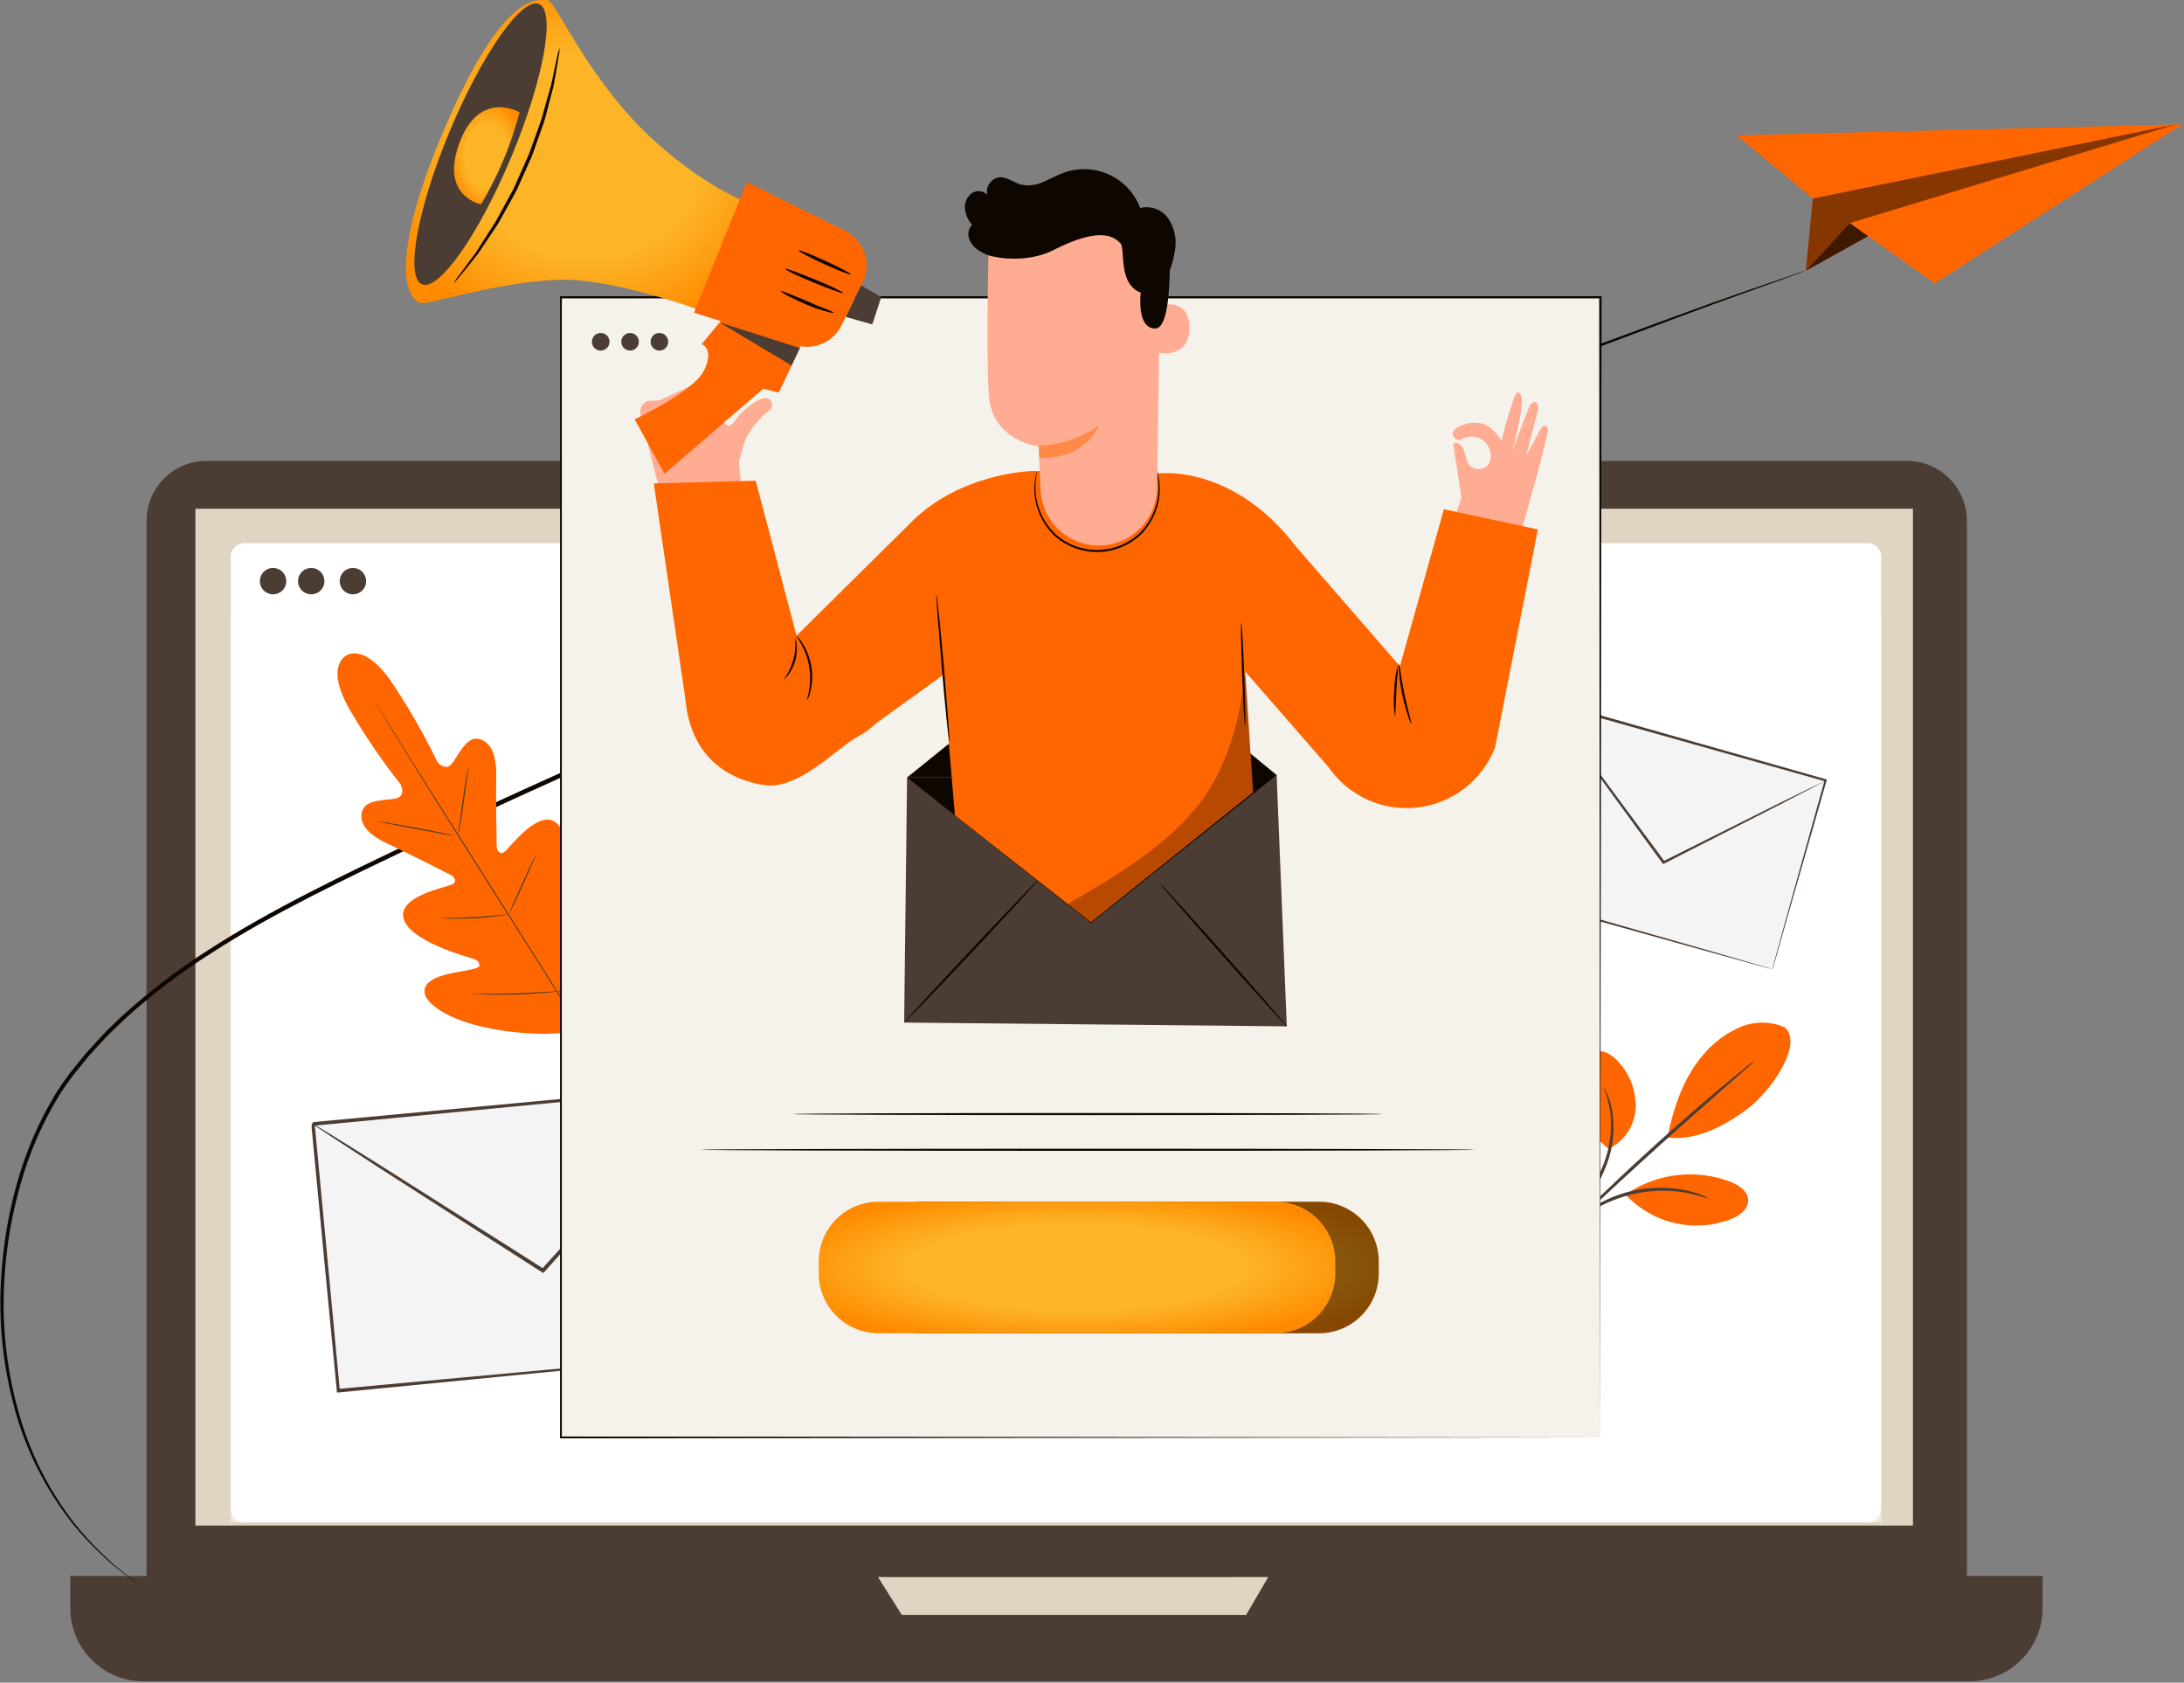 <?xml version="1.0" encoding="UTF-8"?> <svg xmlns="http://www.w3.org/2000/svg" width="531" height="409" viewBox="0 0 531 409" fill="none"><rect x="0" y="0" width="531" height="409" fill="#808080" stroke="none"/> <path d="M463.65 112.035H50.2C42.153 112.035 35.63 118.558 35.63 126.605V390.145C35.63 398.191 42.153 404.715 50.2 404.715H463.65C471.697 404.715 478.22 398.191 478.22 390.145V126.605C478.22 118.558 471.697 112.035 463.65 112.035Z" fill="#4B3D33"></path> <path d="M17.13 383.064H496.63V390.874C496.63 395.595 494.755 400.123 491.417 403.461C488.078 406.799 483.551 408.674 478.83 408.674H34.88C30.159 408.674 25.632 406.799 22.294 403.461C18.955 400.123 17.08 395.595 17.08 390.874V383.064H17.13Z" fill="#4B3D33"></path> <path d="M465.1 123.655H47.51V370.815H465.1V123.655Z" fill="#E0D4C3"></path> <path d="M213.3 383.064L219.25 392.524H302.98L308.5 383.064H213.3Z" fill="#E0D4C3"></path> <path d="M454.09 132.025H59.38C57.574 132.025 56.11 133.489 56.11 135.295V366.755C56.11 368.561 57.574 370.025 59.38 370.025H454.09C455.896 370.025 457.36 368.561 457.36 366.755V135.295C457.36 133.489 455.896 132.025 454.09 132.025Z" fill="white"></path> <path opacity="0.5" d="M457.36 149.465H56.11V370.035H457.36V149.465Z" fill="white"></path> <path d="M89.02 141.244C89.022 141.88 88.835 142.502 88.483 143.032C88.131 143.561 87.63 143.974 87.043 144.218C86.456 144.462 85.809 144.527 85.186 144.403C84.562 144.28 83.989 143.974 83.54 143.524C83.09 143.075 82.784 142.502 82.661 141.878C82.537 141.255 82.602 140.608 82.846 140.021C83.09 139.434 83.503 138.933 84.032 138.581C84.562 138.229 85.184 138.042 85.82 138.044C86.668 138.047 87.48 138.385 88.079 138.985C88.679 139.584 89.017 140.397 89.02 141.244Z" fill="#4B3D33"></path> <path d="M69.6 141.244C69.602 141.88 69.415 142.502 69.063 143.032C68.711 143.561 68.21 143.974 67.623 144.218C67.036 144.462 66.389 144.527 65.766 144.403C65.142 144.28 64.569 143.974 64.12 143.524C63.67 143.075 63.364 142.502 63.241 141.878C63.117 141.255 63.182 140.608 63.426 140.021C63.67 139.434 64.083 138.933 64.612 138.581C65.142 138.229 65.764 138.042 66.4 138.044C67.248 138.047 68.06 138.385 68.659 138.985C69.259 139.584 69.597 140.397 69.6 141.244Z" fill="#4B3D33"></path> <path d="M78.88 141.244C78.882 141.88 78.695 142.502 78.343 143.032C77.991 143.561 77.49 143.974 76.903 144.218C76.316 144.462 75.67 144.527 75.046 144.403C74.423 144.28 73.85 143.974 73.4 143.524C72.951 143.075 72.645 142.502 72.521 141.878C72.398 141.255 72.462 140.608 72.706 140.021C72.95 139.434 73.363 138.933 73.893 138.581C74.422 138.229 75.044 138.042 75.68 138.044C76.528 138.047 77.34 138.385 77.94 138.985C78.539 139.584 78.877 140.397 78.88 141.244Z" fill="#4B3D33"></path> <path d="M474.42 383.064C474.42 383.224 376.18 383.344 255.04 383.344C133.9 383.344 35.63 383.224 35.63 383.064C35.63 382.904 133.85 382.774 255.04 382.774C376.23 382.774 474.42 382.904 474.42 383.064Z" fill="#4B3D33"></path> <path d="M35.54 386.244C35.421 386.188 35.307 386.121 35.2 386.044L34.2 385.394L32.6 384.304C31.97 383.864 31.22 383.384 30.44 382.734L27.77 380.634C26.77 379.844 25.77 378.884 24.71 377.904C22.204 375.571 19.865 373.065 17.71 370.404C11.868 363.047 7.406 354.692 4.54 345.744C0.813 333.867 -0.596 321.384 0.39 308.974C0.905 301.769 2.155 294.635 4.12 287.684C6.206 280.118 9.315 272.871 13.36 266.144C14.41 264.404 15.59 262.724 16.82 261.054L20.74 256.194C22.13 254.634 23.58 253.094 25.02 251.524C26.46 249.954 28.08 248.524 29.62 247.024C36.184 241.035 43.254 235.625 50.75 230.854C66.07 220.944 83.38 212.744 101.2 204.204C118.97 195.504 137.7 187.154 156.9 178.714C233.79 145.034 304.16 116.354 355.42 96.434C381.04 86.434 401.95 78.804 416.42 73.574C423.66 70.994 429.32 69.074 433.14 67.754L437.5 66.264L438.62 65.904C438.743 65.857 438.871 65.82 439 65.794L438.64 65.954L437.54 66.374L433.21 67.954L416.56 73.954C402.14 79.304 381.28 87.024 355.7 97.114C304.56 117.244 234.24 146.044 157.36 179.704C138.16 188.154 119.47 196.474 101.7 205.164C83.86 213.694 66.58 221.864 51.32 231.704C43.872 236.423 36.846 241.776 30.32 247.704C28.79 249.204 27.21 250.634 25.75 252.154C24.29 253.674 22.88 255.234 21.49 256.784L17.6 261.594C16.38 263.234 15.21 264.884 14.18 266.594C10.157 273.246 7.062 280.415 4.98 287.904C3.002 294.8 1.735 301.88 1.2 309.034C0.197 321.358 1.554 333.76 5.2 345.574C7.984 354.5 12.343 362.855 18.07 370.244C20.189 372.903 22.484 375.415 24.94 377.764C26.03 378.764 27 379.764 27.94 380.524L30.56 382.664C31.33 383.324 32.07 383.814 32.7 384.264L34.26 385.394L35.21 386.084C35.325 386.127 35.436 386.18 35.54 386.244Z" fill="#0E0600"></path> <path d="M422.23 32.905L440.75 48.255L439.04 65.835L454.211 57.405L470.37 68.885L530.591 30.205L422.23 32.905Z" fill="#FF6600"></path> <g opacity="0.5"> <path d="M440.75 48.255L528.96 30.245L449.73 54.225L439.04 65.835L440.75 48.255Z" fill="#0E0600"></path> </g> <g opacity="0.8"> <path d="M449.73 54.225L454.21 57.405L439.04 65.835L449.73 54.225Z" fill="#0E0600"></path> </g> <path opacity="0.2" d="M172.31 264.054L76.112 273.181L82.264 338.02L178.462 328.893L172.31 264.054Z" fill="#CCCCCC"></path> <path d="M178.46 328.905C178.46 328.905 178.39 328.485 178.31 327.705C178.23 326.925 178.1 325.705 177.94 324.265C177.63 321.265 177.18 316.825 176.61 311.205C175.49 299.925 173.9 283.765 171.95 264.095L172.34 264.415L76.16 273.635C76.06 273.735 76.91 272.705 76.56 273.155V273.395V273.665L76.61 274.205L76.71 275.285L76.91 277.445C77.05 278.885 77.19 280.315 77.32 281.735C77.587 284.595 77.854 287.428 78.12 290.235C78.647 295.855 79.17 301.381 79.69 306.815C80.69 317.665 81.69 328.095 82.62 337.975L82.17 337.605L151.47 331.245L171.31 329.475L176.6 329.015L177.98 328.915C178.14 328.903 178.3 328.903 178.46 328.915C178.318 328.943 178.175 328.963 178.03 328.975L176.7 329.125L171.5 329.675L151.78 331.675L82.3 338.465H81.89V338.055C80.94 328.175 79.95 317.745 78.89 306.895C78.37 301.461 77.844 295.935 77.31 290.315C77.037 287.508 76.767 284.678 76.5 281.825C76.36 280.395 76.23 278.965 76.09 277.535L75.89 275.375L75.78 274.295V273.755V273.485V273.345V273.245L76.19 272.745L172.39 263.745H172.75V264.105C174.54 283.885 176.02 300.105 177.05 311.475C177.54 317.065 177.93 321.475 178.19 324.475C178.31 325.925 178.41 327.045 178.47 327.855C178.53 328.665 178.46 328.905 178.46 328.905Z" fill="#4B3D33"></path> <path d="M172.311 264.055C172.091 264.41 171.84 264.744 171.561 265.055L169.301 267.695L160.811 277.335L132.351 309.155L132.101 309.445L131.781 309.235L129.221 307.605L91.561 283.455L80.211 276.045C78.931 275.195 77.921 274.505 77.141 273.995C76.783 273.771 76.448 273.513 76.141 273.225C76.534 273.396 76.912 273.6 77.271 273.835L80.421 275.745L91.881 282.875L129.681 306.805L132.241 308.445L131.671 308.525L160.331 276.875L169.021 267.435L171.411 264.905C171.684 264.594 171.985 264.31 172.311 264.055Z" fill="#4B3D33"></path> <path opacity="0.2" d="M375.665 170.385L362.669 216.374L430.907 235.657L443.903 189.668L375.665 170.385Z" fill="#CCCCCC"></path> <path d="M430.881 235.674C430.881 235.674 430.951 235.364 431.101 234.814C431.251 234.264 431.471 233.414 431.761 232.364C432.351 230.194 433.211 227.064 434.311 223.074L443.631 189.614L443.811 189.934L375.561 170.714L375.961 170.494V170.564V170.664L375.911 170.854L375.801 171.234L375.581 172.004L375.151 173.534L374.291 176.534L372.591 182.534C371.461 186.534 370.351 190.444 369.261 194.294C367.071 201.984 364.981 209.384 362.991 216.394L362.781 216.014L411.851 230.014L425.851 234.064L429.601 235.154L430.601 235.454L430.931 235.564L430.621 235.494L429.621 235.244L425.921 234.244L411.921 230.364L362.591 216.574L362.301 216.494L362.381 216.204C364.381 209.204 366.441 201.794 368.611 194.094C369.691 190.248 370.797 186.328 371.931 182.334L373.631 176.334C373.911 175.334 374.201 174.334 374.491 173.334L374.921 171.804L375.141 171.044L375.241 170.654L375.301 170.464V170.364V170.294L375.711 170.064L443.921 189.404L444.181 189.484L444.101 189.734C440.101 203.734 436.781 215.244 434.481 223.284L431.881 232.494C431.581 233.494 431.341 234.314 431.181 234.884C431.021 235.454 430.881 235.674 430.881 235.674Z" fill="#4B3D33"></path> <path d="M443.881 189.684C443.641 189.859 443.387 190.013 443.121 190.144L440.881 191.344L432.521 195.684L404.601 209.904L404.351 210.034L404.191 209.804L402.881 208.014L383.531 181.494L377.721 173.414L376.181 171.244C375.985 170.997 375.817 170.729 375.681 170.444C375.905 170.666 376.109 170.907 376.291 171.164L377.941 173.314L383.941 181.264L403.451 207.674L404.771 209.464L404.351 209.364L432.351 195.364L440.801 191.214L443.111 190.114C443.354 189.948 443.612 189.804 443.881 189.684Z" fill="#4B3D33"></path> <path d="M84.04 159.425C84.04 159.425 88.75 155.615 96.04 167.045C99.866 172.856 103.3 178.916 106.32 185.185C106.32 185.185 108.19 187.545 109.76 185.735C111.33 183.925 113.25 179.015 116.27 179.575C119.29 180.135 120.74 183.455 120.64 188.515C120.54 193.575 120.74 204.665 120.76 205.665C120.78 206.665 121.48 208.035 122.76 206.975C124.04 205.915 131 196.445 135.29 200.025C139.58 203.605 136.99 217.655 136.74 219.195C136.49 220.735 136.84 221.345 137.59 221.655C138.34 221.965 140.39 218.555 142.48 215.945C144.57 213.335 147.48 210.675 149.76 212.945C152.04 215.215 153.76 225.415 145.57 243.015L141.26 250.925L132.26 251.305C112.86 250.915 104.42 244.965 103.39 241.905C102.36 238.845 106.01 237.405 109.27 236.665C112.53 235.925 116.48 235.585 116.54 234.775C116.6 233.965 116.2 233.375 114.7 232.935C113.2 232.495 99.44 228.655 98.11 223.235C96.78 217.815 108.33 215.685 109.84 215.005C111.35 214.325 110.41 213.095 109.54 212.645C108.67 212.195 98.76 207.155 94.17 205.035C89.58 202.915 87.17 200.255 88.04 197.185C88.91 194.115 94.11 194.645 96.43 194.025C98.75 193.405 97.43 190.695 97.43 190.695C93.118 185.237 89.176 179.498 85.63 173.515C78.55 161.945 84.18 159.355 84.18 159.355" fill="#FF6600"></path> <path d="M90.59 169.645C90.631 169.731 90.678 169.814 90.73 169.895L91.15 170.615L92.8 173.365C94.24 175.745 96.34 179.185 98.96 183.365C104.19 191.845 111.52 203.485 119.66 216.305C127.8 229.125 135.15 240.765 140.43 249.205C143.06 253.425 145.19 256.835 146.68 259.205L148.38 261.925C148.57 262.225 148.72 262.465 148.83 262.625L148.99 262.865C148.948 262.778 148.902 262.695 148.85 262.615L148.43 261.895L146.78 259.245C145.34 256.865 143.23 253.425 140.62 249.195C135.38 240.725 128.06 229.075 119.92 216.245C111.78 203.415 104.42 191.795 99.14 183.355L92.9 173.355C92.17 172.185 91.6 171.265 91.2 170.635L90.75 169.935C90.65 169.725 90.59 169.645 90.59 169.645Z" fill="#4B3D33"></path> <path d="M113.88 186.535C113.799 186.737 113.742 186.949 113.71 187.165C113.62 187.575 113.5 188.165 113.37 188.905C113.1 190.375 112.78 192.415 112.47 194.685C112.16 196.955 111.91 198.915 111.7 200.475C111.61 201.165 111.52 201.745 111.46 202.225C111.413 202.438 111.393 202.656 111.4 202.875C111.484 202.672 111.544 202.461 111.58 202.245C111.67 201.835 111.78 201.245 111.91 200.505C112.17 199.035 112.46 196.985 112.77 194.725C113.08 192.465 113.36 190.495 113.58 188.935C113.68 188.255 113.76 187.665 113.83 187.185C113.871 186.971 113.888 186.753 113.88 186.535Z" fill="#4B3D33"></path> <path d="M110.57 203.115C110.57 203.035 106.4 202.185 101.23 201.225C96.06 200.265 91.84 199.555 91.83 199.635C91.82 199.715 96 200.565 101.17 201.525C106.34 202.485 110.56 203.245 110.57 203.115Z" fill="#4B3D33"></path> <path d="M123.96 222.244C123.738 222.218 123.513 222.218 123.29 222.244L121.49 222.424C119.97 222.564 117.87 222.764 115.55 222.894C113.23 223.024 111.12 223.094 109.6 223.124H107.79C107.566 223.121 107.342 223.138 107.12 223.174C107.34 223.226 107.565 223.25 107.79 223.244C108.21 223.244 108.79 223.294 109.6 223.304C111.12 223.304 113.24 223.304 115.6 223.174C117.96 223.044 120.03 222.804 121.55 222.604C122.3 222.504 122.92 222.404 123.34 222.334C123.549 222.325 123.757 222.295 123.96 222.244Z" fill="#4B3D33"></path> <path d="M130.23 207.915C130.113 208.081 130.013 208.259 129.93 208.445L129.19 209.955C128.59 211.225 127.77 212.955 126.88 214.955C125.99 216.955 125.2 218.695 124.64 219.955C124.36 220.605 124.14 221.125 124 221.495C123.908 221.678 123.841 221.873 123.8 222.075C123.926 221.914 124.027 221.735 124.1 221.545C124.28 221.195 124.53 220.685 124.84 220.045C125.45 218.765 126.27 217.045 127.16 215.045C128.05 213.045 128.83 211.305 129.39 210.045C129.67 209.405 129.89 208.875 130.04 208.505C130.13 208.318 130.194 208.119 130.23 207.915Z" fill="#4B3D33"></path> <path d="M144.2 223.314C144.044 223.525 143.913 223.753 143.81 223.994C143.56 224.504 143.24 225.154 142.87 225.924C142.08 227.544 141.01 229.804 139.87 232.304C138.73 234.804 137.67 237.084 136.93 238.734C136.59 239.524 136.3 240.184 136.07 240.734C135.956 240.973 135.863 241.221 135.79 241.474C135.947 241.261 136.078 241.029 136.18 240.784L137.13 238.864C137.91 237.234 138.98 234.984 140.13 232.474C141.28 229.964 142.33 227.704 143.07 226.054C143.42 225.264 143.7 224.604 143.93 224.054C144.047 223.819 144.138 223.57 144.2 223.314Z" fill="#4B3D33"></path> <path d="M135.88 240.944C135.601 240.92 135.319 240.92 135.04 240.944L132.75 241.084C130.82 241.204 128.15 241.364 125.2 241.454C122.25 241.544 119.57 241.564 117.63 241.564H115.34C115.06 241.541 114.78 241.541 114.5 241.564C114.777 241.618 115.058 241.644 115.34 241.644C115.88 241.644 116.66 241.714 117.63 241.744C119.57 241.794 122.25 241.814 125.21 241.744C128.17 241.674 130.84 241.464 132.77 241.294C133.77 241.204 134.51 241.124 135.05 241.054C135.33 241.045 135.608 241.008 135.88 240.944Z" fill="#4B3D33"></path> <path d="M433.75 249.625C432.039 248.91 430.201 248.548 428.346 248.562C426.492 248.576 424.66 248.964 422.96 249.705C419.564 251.205 416.558 253.463 414.17 256.305C409.41 261.655 406.76 269.455 405.43 276.495C413.32 277.495 421.03 272.405 424.78 269.595C430.71 265.145 438.72 253.515 433.78 249.595" fill="#FF6600"></path> <path d="M391.16 279.245C393.017 278.323 394.598 276.927 395.742 275.197C396.885 273.467 397.55 271.465 397.669 269.395C397.755 267.325 397.427 265.259 396.706 263.318C395.985 261.376 394.885 259.597 393.47 258.085C392.19 256.665 390.47 255.385 388.58 255.475C387.689 255.573 386.842 255.909 386.126 256.448C385.41 256.986 384.852 257.707 384.51 258.535C383.837 260.201 383.616 262.016 383.87 263.795C384.47 269.895 386.17 275.685 391.16 279.245Z" fill="#FF6600"></path> <path d="M380.79 299.155C380.79 299.155 381.19 298.785 381.79 298.025C382.39 297.265 383.23 296.155 384.23 294.745C386.91 291.099 389.09 287.11 390.71 282.885C392.307 278.593 392.712 273.948 391.88 269.445C391.606 268.092 391.166 266.779 390.57 265.535C390.41 265.071 390.177 264.635 389.88 264.245C390.53 265.971 391.041 267.747 391.41 269.555C392.046 273.956 391.564 278.448 390.01 282.615C388.395 286.772 386.315 290.734 383.81 294.425C382.71 295.94 381.702 297.519 380.79 299.155Z" fill="#4B3D33"></path> <path d="M426.64 257.794C425.931 258.224 425.262 258.716 424.64 259.264C423.39 260.264 421.64 261.714 419.4 263.534C415.02 267.184 409.04 272.324 402.59 278.154C396.14 283.984 390.41 289.424 386.34 293.414C384.34 295.414 382.68 297.044 381.57 298.194C380.965 298.758 380.409 299.374 379.91 300.034C380.58 299.547 381.209 299.005 381.79 298.414L386.74 293.824C390.9 289.934 396.67 284.584 403.13 278.754C409.59 272.924 415.49 267.754 419.77 263.964L424.84 259.504C425.484 258.983 426.086 258.411 426.64 257.794Z" fill="#4B3D33"></path> <path d="M395.7 290.035C399.345 287.616 403.514 286.101 407.862 285.616C412.21 285.131 416.611 285.689 420.7 287.245C422.76 288.055 425.01 289.535 425.04 291.755C425.07 293.975 422.87 295.535 420.81 296.355C416.472 298.006 411.743 298.335 407.219 297.301C402.695 296.267 398.579 293.916 395.39 290.545" fill="#FF6600"></path> <path d="M415.31 291.244C414.918 290.961 414.483 290.745 414.02 290.604C413.509 290.369 412.981 290.172 412.44 290.014C411.727 289.781 411.003 289.584 410.27 289.424C408.371 288.982 406.43 288.737 404.48 288.694C399.679 288.583 394.918 289.586 390.57 291.624C388.808 292.456 387.133 293.461 385.57 294.624C384.966 295.063 384.388 295.537 383.84 296.044C383.406 296.405 382.998 296.796 382.62 297.214C381.99 297.894 381.62 298.284 381.7 298.324C381.78 298.364 383.21 296.944 385.9 295.084C387.48 294.007 389.154 293.073 390.9 292.294C393.041 291.357 395.268 290.63 397.55 290.124C399.855 289.659 402.199 289.425 404.55 289.424C406.459 289.434 408.364 289.614 410.24 289.964C413.37 290.624 415.26 291.424 415.31 291.244Z" fill="#4B3D33"></path> <path d="M389.051 72.294H136.311V349.424H389.051V72.294Z" fill="#F5F1EB"></path> <path d="M389.05 349.424C389.05 347.424 388.96 237.904 388.82 72.294L389.05 72.524H136.34L136.6 72.264C136.6 174.264 136.6 269.474 136.6 349.394L136.38 349.174L389.12 349.394L136.38 349.614H136.16V349.394C136.16 269.474 136.16 174.244 136.16 72.264V72.004H136.45H389.16H389.39V72.224C389.14 237.914 389.05 347.454 389.05 349.424Z" fill="#0E0600"></path> <path d="M320.7 292.104H224.12C216.107 292.104 209.61 298.601 209.61 306.615V309.555C209.61 317.568 216.107 324.065 224.12 324.065H320.7C328.714 324.065 335.21 317.568 335.21 309.555V306.615C335.21 298.601 328.714 292.104 320.7 292.104Z" fill="url(#paint0_radial_975_3316)"></path> <g opacity="0.5"> <path d="M320.7 292.104H224.12C216.107 292.104 209.61 298.601 209.61 306.615V309.555C209.61 317.568 216.107 324.065 224.12 324.065H320.7C328.714 324.065 335.21 317.568 335.21 309.555V306.615C335.21 298.601 328.714 292.104 320.7 292.104Z" fill="#0E0600"></path> </g> <path d="M310.151 292.104H213.571C205.557 292.104 199.061 298.601 199.061 306.615V309.555C199.061 317.568 205.557 324.065 213.571 324.065H310.151C318.164 324.065 324.661 317.568 324.661 309.555V306.615C324.661 298.601 318.164 292.104 310.151 292.104Z" fill="url(#paint1_radial_975_3316)"></path> <path d="M336.23 270.794C336.23 270.934 304.09 271.054 264.45 271.054C224.81 271.054 192.66 270.934 192.66 270.794C192.66 270.654 224.79 270.534 264.45 270.534C304.11 270.534 336.23 270.644 336.23 270.794Z" fill="#0E0600"></path> <path d="M358.69 279.474C358.69 279.614 316.49 279.734 264.45 279.734C212.41 279.734 170.2 279.614 170.2 279.474C170.2 279.334 212.39 279.214 264.45 279.214C316.51 279.214 358.69 279.334 358.69 279.474Z" fill="#0E0600"></path> <path d="M148.19 83.075C148.19 83.498 148.065 83.912 147.83 84.263C147.594 84.615 147.26 84.89 146.869 85.052C146.478 85.214 146.048 85.256 145.633 85.174C145.218 85.091 144.836 84.887 144.537 84.588C144.238 84.288 144.034 83.907 143.951 83.492C143.869 83.077 143.911 82.647 144.073 82.256C144.235 81.865 144.509 81.53 144.861 81.295C145.213 81.06 145.627 80.935 146.05 80.935C146.332 80.933 146.61 80.988 146.871 81.095C147.131 81.202 147.367 81.359 147.566 81.558C147.765 81.757 147.923 81.994 148.03 82.254C148.137 82.514 148.191 82.793 148.19 83.075Z" fill="#4B3D33"></path> <path d="M153.19 85.215C154.372 85.215 155.33 84.257 155.33 83.075C155.33 81.893 154.372 80.935 153.19 80.935C152.008 80.935 151.05 81.893 151.05 83.075C151.05 84.257 152.008 85.215 153.19 85.215Z" fill="#4B3D33"></path> <path d="M162.46 83.075C162.46 83.498 162.334 83.912 162.099 84.263C161.864 84.615 161.53 84.89 161.139 85.052C160.748 85.214 160.317 85.256 159.902 85.173C159.487 85.091 159.106 84.887 158.806 84.588C158.507 84.288 158.303 83.907 158.221 83.492C158.138 83.077 158.181 82.647 158.343 82.256C158.505 81.865 158.779 81.53 159.131 81.295C159.483 81.06 159.896 80.935 160.32 80.935C160.887 80.935 161.432 81.16 161.833 81.561C162.234 81.963 162.46 82.507 162.46 83.075Z" fill="#4B3D33"></path> <path d="M370.24 127.894L374.4 112.894C374.4 112.894 375.89 106.804 376.25 105.384C376.72 103.504 375.4 102.914 374.63 104.194C374.33 104.674 371.04 110.874 371.04 110.874C371.04 110.874 373.66 100.724 373.76 100.354C374.61 97.044 372.55 97.354 371.95 98.574C371.35 99.794 367.62 109.784 367.62 109.784C371.11 96.734 370.02 95.584 369.03 95.374C368.04 95.164 365.03 107.104 365.03 107.104C364.238 105.746 363.164 104.573 361.88 103.664C358.73 101.494 353.47 103.664 353.22 105.144C352.97 106.624 354.84 107.044 354.84 107.044C358.79 104.494 362.84 107.584 362.43 111.344C362.02 115.104 357.24 114.594 356.65 111.914C355.34 106.024 353.32 107.914 353.32 107.914L355.32 120.914L353.17 127.434" fill="#FFAC92"></path> <path d="M220.539 188.984L310.389 188.384L312.859 249.474L219.829 248.554L220.539 188.984Z" fill="#4B3D33"></path> <path d="M220.539 188.984L266.179 152.104L310.389 188.384" fill="#0E0600"></path> <path d="M219.879 248.554C219.759 248.454 226.959 240.604 235.949 231.024C244.939 221.444 252.319 213.775 252.429 213.875C252.539 213.975 245.349 221.825 236.359 231.405C227.369 240.985 219.939 248.664 219.879 248.554Z" fill="#0E0600"></path> <path d="M312.88 249.474C312.77 249.574 305.77 241.874 297.25 232.274C288.73 222.674 281.88 214.814 282.01 214.714C282.14 214.614 289.12 222.314 297.64 231.914C306.16 241.514 312.98 249.374 312.88 249.474Z" fill="#0E0600"></path> <path d="M310.389 188.384L265.249 224.404L220.539 188.984" fill="#0E0600"></path> <path d="M160.5 120.144H160.8L159.6 116.144L155.75 100.784C155.578 100.101 155.669 99.378 156.004 98.758C156.339 98.138 156.894 97.666 157.56 97.434L160.33 97.335L169.81 92.904C170.222 92.751 170.663 92.69 171.101 92.726C171.539 92.762 171.964 92.894 172.346 93.113C172.728 93.331 173.057 93.631 173.31 93.991C173.563 94.35 173.733 94.761 173.81 95.195C174.16 98.025 176.08 105.604 178.12 102.944L178.27 102.774C181.14 98.825 184.72 96.684 186.19 96.775C186.507 96.801 186.81 96.918 187.061 97.113C187.313 97.308 187.503 97.571 187.609 97.871C187.715 98.171 187.731 98.495 187.657 98.805C187.583 99.114 187.42 99.395 187.19 99.615C187.043 99.806 186.86 99.966 186.65 100.084C186.542 100.148 186.438 100.218 186.34 100.294C185.07 101.416 183.923 102.67 182.92 104.034C181.999 105.238 181.291 106.591 180.83 108.034C180.32 109.634 179.95 111.034 179.66 112.214L180.4 120.054" fill="#FFAC92"></path> <path d="M185.819 50.554C185.819 50.554 174.729 48.434 158.819 33.965C142.909 19.494 135.029 -0.106 133.129 0.044C131.229 0.194 122.879 -3.416 108.049 31.314C93.219 66.044 99.699 73.835 102.829 73.684C105.959 73.534 127.089 66.995 140.439 68.124C153.789 69.254 171.079 75.704 171.079 75.704L185.819 50.554Z" fill="url(#paint2_radial_975_3316)"></path> <path d="M209.759 68.585L206.199 75.835L204.609 79.085C203.557 81.22 201.728 82.873 199.498 83.706C197.268 84.538 194.803 84.488 192.609 83.565L168.749 76.005L181.579 44.245L205.529 56.145C207.73 57.243 209.409 59.166 210.201 61.495C210.993 63.824 210.834 66.372 209.759 68.585Z" fill="#FF6600"></path> <path d="M196.46 80.415L189.36 95.415L185.56 94.475L161.56 115.165L154.31 101.915C154.31 101.915 168.66 95.245 171.2 89.995C173.74 84.745 170.6 83.644 170.6 83.644L177.22 75.644L196.46 80.415Z" fill="#FF6600"></path> <path d="M109.339 31.905C101.479 50.715 98.459 67.365 102.589 69.095C106.719 70.825 116.449 56.975 124.309 38.165C132.169 19.355 135.189 2.705 131.059 0.975C126.929 -0.755 117.199 13.095 109.339 31.905Z" fill="#4B3D33"></path> <path d="M212.079 78.855L205.619 77.025L209.369 69.374L214.249 72.225L212.079 78.855Z" fill="#4B3D33"></path> <path d="M174.939 78.374L192.449 88.855L194.479 84.594L174.939 78.374Z" fill="#4B3D33"></path> <path d="M204.999 71.244C204.919 71.454 201.689 70.244 197.789 68.664C193.889 67.084 190.789 65.544 190.889 65.334C190.989 65.124 194.209 66.334 198.109 67.914C202.009 69.494 205.089 71.034 204.999 71.244Z" fill="#0E0600"></path> <path d="M206.879 66.695C206.779 66.904 203.879 65.764 200.339 64.165C196.799 62.565 194.049 61.084 194.149 60.874C194.249 60.664 197.149 61.804 200.679 63.414C204.209 65.025 206.939 66.495 206.879 66.695Z" fill="#0E0600"></path> <path d="M202.65 76.015C202.65 76.125 201.86 76.015 200.65 75.635C200.03 75.465 199.31 75.245 198.51 74.995C197.71 74.745 196.88 74.335 195.99 73.995C192.44 72.465 189.72 70.995 189.8 70.765C189.88 70.535 192.8 71.765 196.31 73.235C197.19 73.605 198.01 74.015 198.78 74.315L200.83 75.105C201.98 75.555 202.68 75.905 202.65 76.015Z" fill="#0E0600"></path> <path d="M126.329 27.294C126.329 27.294 116.579 21.624 111.709 34.714C106.839 47.804 116.969 49.644 116.969 49.644C121.124 42.671 124.275 35.147 126.329 27.294Z" fill="url(#paint3_radial_975_3316)"></path> <path d="M136.069 11.585C136.045 12.419 135.945 13.249 135.769 14.065C135.509 15.655 135.149 17.965 134.609 20.794C134.249 22.195 133.849 23.724 133.419 25.364C133.199 26.184 132.979 27.035 132.749 27.904L132.389 29.244C132.259 29.695 132.089 30.125 131.939 30.584L129.939 36.224C129.769 36.715 129.589 37.224 129.409 37.705C129.229 38.184 128.989 38.705 128.779 39.175L127.439 42.175C126.989 43.175 126.539 44.175 126.089 45.175C125.859 45.654 125.669 46.175 125.409 46.614C125.149 47.054 124.909 47.535 124.649 47.995C123.649 49.804 122.649 51.565 121.749 53.234C121.509 53.645 121.299 54.065 121.049 54.455L120.289 55.605L118.819 57.794L116.189 61.715C114.419 63.984 112.929 65.784 111.909 67.025C111.404 67.693 110.85 68.321 110.249 68.904C110.655 68.173 111.127 67.48 111.659 66.835L115.719 61.364L118.259 57.364C118.709 56.654 119.189 55.925 119.669 55.175L120.419 54.025C120.659 53.635 120.859 53.215 121.099 52.794L123.939 47.575L124.679 46.245C124.929 45.785 125.119 45.245 125.349 44.804L126.679 41.804C127.129 40.804 127.579 39.804 128.009 38.804C128.219 38.315 128.469 37.804 128.649 37.355L129.179 35.885C129.879 33.944 130.569 32.075 131.179 30.294C131.329 29.845 131.509 29.415 131.649 28.974C131.789 28.535 131.889 28.084 132.019 27.654C132.259 26.794 132.489 25.954 132.719 25.145C133.179 23.524 133.609 22.005 134.009 20.625C134.589 17.845 135.069 15.624 135.409 13.975C135.568 13.162 135.788 12.363 136.069 11.585Z" fill="#0E0600"></path> <path d="M193.659 154.514L183.739 116.844L158.959 117.504L166.669 170.074C167.669 181.514 174.389 188.994 185.669 190.814C192.469 191.904 199.839 185.424 205.299 181.234C208.859 178.494 209.489 179.034 213.169 175.694L229.169 164.154L229.559 166.054H229.459L232.169 198.174L265.229 224.174L304.659 192.584L303.759 178.914C303.859 178.914 303.949 178.714 303.759 178.714L302.759 163.234L322.959 186.404C325.334 189.868 328.61 192.617 332.433 194.356C336.256 196.095 340.481 196.757 344.653 196.272C348.824 195.786 352.784 194.171 356.105 191.6C359.426 189.029 361.983 185.601 363.499 181.684L373.899 128.684L351.059 123.774L340.369 161.934L314.879 132.604C300.159 113.424 282.979 115.044 282.979 115.044L251.299 114.484H251.229C250.289 114.484 232.589 115.074 220.589 127.894L193.659 154.514Z" fill="#FF6600"></path> <g opacity="0.3"> <path d="M259.619 219.714C272.449 212.274 287.309 203.544 294.719 190.714C299.459 182.494 301.819 172.654 302.719 163.214L304.649 192.564L265.219 224.154L259.619 219.714Z" fill="#0E0600"></path> </g> <path d="M196.199 170.245C196.119 170.245 196.439 169.335 196.709 167.875C197.047 165.968 197.064 164.017 196.759 162.105C196.44 160.193 195.798 158.35 194.859 156.655C194.129 155.355 193.539 154.655 193.609 154.575C194.243 155.104 194.775 155.744 195.179 156.465C196.235 158.159 196.946 160.045 197.269 162.015C197.601 163.988 197.533 166.008 197.069 167.955C196.92 168.764 196.626 169.54 196.199 170.245Z" fill="#0E0600"></path> <path d="M190.47 165.245C192.679 162.342 193.689 158.701 193.29 155.075C193.541 155.561 193.677 156.098 193.69 156.645C193.961 159.298 193.226 161.957 191.63 164.095C191.01 164.875 190.52 165.245 190.47 165.245Z" fill="#0E0600"></path> <path d="M227.679 144.544C227.819 144.544 228.679 152.544 229.509 162.344C230.339 172.144 230.969 180.184 230.819 180.194C230.669 180.204 229.819 172.194 228.989 162.394C228.159 152.594 227.529 144.554 227.679 144.544Z" fill="#0E0600"></path> <path d="M281.06 113.904C281.156 114.074 281.23 114.256 281.28 114.444C281.463 114.966 281.607 115.501 281.71 116.044C282.095 118.066 282.064 120.145 281.62 122.154C280.966 125.159 279.451 127.907 277.26 130.064C274.475 132.629 270.85 134.09 267.065 134.173C263.28 134.256 259.594 132.955 256.7 130.514C254.419 128.454 252.786 125.775 252 122.804C251.469 120.816 251.344 118.742 251.63 116.704C251.714 116.156 251.838 115.615 252 115.084C252.041 114.894 252.105 114.709 252.19 114.534C252.25 114.534 252 115.314 251.83 116.734C251.624 118.749 251.8 120.785 252.35 122.734C253.161 125.611 254.778 128.196 257.01 130.184C259.827 132.522 263.393 133.764 267.052 133.683C270.712 133.603 274.219 132.204 276.93 129.744C278.72 127.999 280.07 125.853 280.866 123.482C281.663 121.112 281.883 118.587 281.51 116.114C281.29 114.674 281 113.924 281.06 113.904Z" fill="#0E0600"></path> <path d="M339.16 174.144C338.841 172.07 338.784 169.963 338.99 167.874C339.026 165.773 339.321 163.683 339.87 161.654C340.02 161.654 339.7 164.464 339.51 167.904C339.32 171.344 339.31 174.144 339.16 174.144Z" fill="#0E0600"></path> <path d="M343.169 175.965C342.801 175.338 342.515 174.665 342.319 173.965C341.751 172.278 341.287 170.558 340.929 168.815C340.568 167.071 340.311 165.308 340.159 163.535C340.059 162.801 340.059 162.058 340.159 161.325C340.309 161.325 340.609 164.665 341.459 168.715C342.309 172.765 343.319 175.915 343.169 175.965Z" fill="#0E0600"></path> <path d="M302.739 176.545C302.589 176.545 302.259 170.915 301.999 163.955C301.739 156.995 301.649 151.365 301.789 151.355C301.929 151.345 302.259 156.985 302.519 163.935C302.779 170.885 302.879 176.535 302.739 176.545Z" fill="#0E0600"></path> <path d="M266.879 132.604C263.268 132.534 259.82 131.089 257.237 128.564C254.654 126.038 253.131 122.623 252.979 119.014C252.749 113.534 252.559 108.504 252.559 108.504C252.559 108.504 241.089 107.284 240.399 95.915C239.709 84.544 240.399 58.304 240.399 58.304C246.736 55.208 253.785 53.86 260.817 54.399C267.849 54.939 274.61 57.347 280.399 61.374L282.149 62.594L281.309 118.594C281.287 120.463 280.896 122.31 280.158 124.027C279.42 125.744 278.349 127.298 277.008 128.6C275.667 129.902 274.082 130.927 272.344 131.614C270.605 132.301 268.748 132.638 266.879 132.604Z" fill="#FFAC92"></path> <path opacity="0.5" d="M252.55 108.344C257.808 108.184 262.901 106.465 267.18 103.404C267.18 103.404 264.07 111.764 252.66 111.294L252.55 108.344Z" fill="#FF6600"></path> <path d="M281.329 74.444C281.519 74.354 289.039 71.754 289.169 79.554C289.299 87.354 281.449 85.864 281.429 85.644C281.409 85.424 281.329 74.444 281.329 74.444Z" fill="#FFAC92"></path> <path d="M234.61 50.785C234.531 50.077 234.633 49.361 234.906 48.704C235.179 48.047 235.613 47.469 236.17 47.025C236.744 46.609 237.446 46.411 238.153 46.464C238.859 46.517 239.524 46.818 240.029 47.315C239.924 46.838 239.92 46.345 240.017 45.867C240.114 45.389 240.31 44.936 240.593 44.538C240.875 44.141 241.238 43.807 241.658 43.558C242.078 43.309 242.545 43.151 243.029 43.094C244.889 42.974 246.48 44.385 248.27 44.874C250.061 45.24 251.923 45.019 253.58 44.245C255.27 43.565 256.85 42.625 258.58 42.005C262.186 40.685 266.168 40.844 269.658 42.445C273.149 44.046 275.866 46.961 277.219 50.554C278.492 50.242 279.829 50.324 281.054 50.788C282.279 51.252 283.334 52.078 284.08 53.155C285.533 55.359 286.114 58.025 285.709 60.635C285.462 62.381 285.023 64.094 284.399 65.745C284.399 65.894 284.399 66.035 284.399 66.185C284.279 72.445 283.569 79.805 280.899 79.844C276.239 79.915 277.349 71.135 277.349 71.135C271.629 68.934 273.759 60.364 272.349 59.065C270.939 57.764 267.929 54.745 255.959 60.865C251.309 63.235 245.129 63.165 241.749 62.395C241.652 62.38 241.555 62.36 241.459 62.334H241.39H241.289C240.205 62.063 239.169 61.624 238.219 61.035C237.096 60.389 236.21 59.401 235.689 58.215C235.441 57.622 235.369 56.97 235.485 56.338C235.6 55.706 235.897 55.121 236.339 54.655C235.394 53.563 234.792 52.217 234.61 50.785Z" fill="#0E0600"></path> <defs> <radialGradient id="paint0_radial_975_3316" cx="0" cy="0" r="1" gradientUnits="userSpaceOnUse" gradientTransform="translate(272.41 308.085) rotate(90) scale(18.957 74.501)"> <stop offset="0.554" stop-color="#FDB527"></stop> <stop offset="1" stop-color="#FF8A00"></stop> </radialGradient> <radialGradient id="paint1_radial_975_3316" cx="0" cy="0" r="1" gradientUnits="userSpaceOnUse" gradientTransform="translate(261.861 308.085) rotate(90) scale(18.957 74.501)"> <stop offset="0.554" stop-color="#FDB527"></stop> <stop offset="1" stop-color="#FF8A00"></stop> </radialGradient> <radialGradient id="paint2_radial_975_3316" cx="0" cy="0" r="1" gradientUnits="userSpaceOnUse" gradientTransform="translate(142.258 37.852) rotate(90) scale(44.905 51.678)"> <stop offset="0.554" stop-color="#FDB527"></stop> <stop offset="1" stop-color="#FF8A00"></stop> </radialGradient> <radialGradient id="paint3_radial_975_3316" cx="0" cy="0" r="1" gradientUnits="userSpaceOnUse" gradientTransform="translate(118.357 37.859) rotate(90) scale(13.982 9.457)"> <stop offset="0.554" stop-color="#FDB527"></stop> <stop offset="1" stop-color="#FF8A00"></stop> </radialGradient> </defs> </svg> 